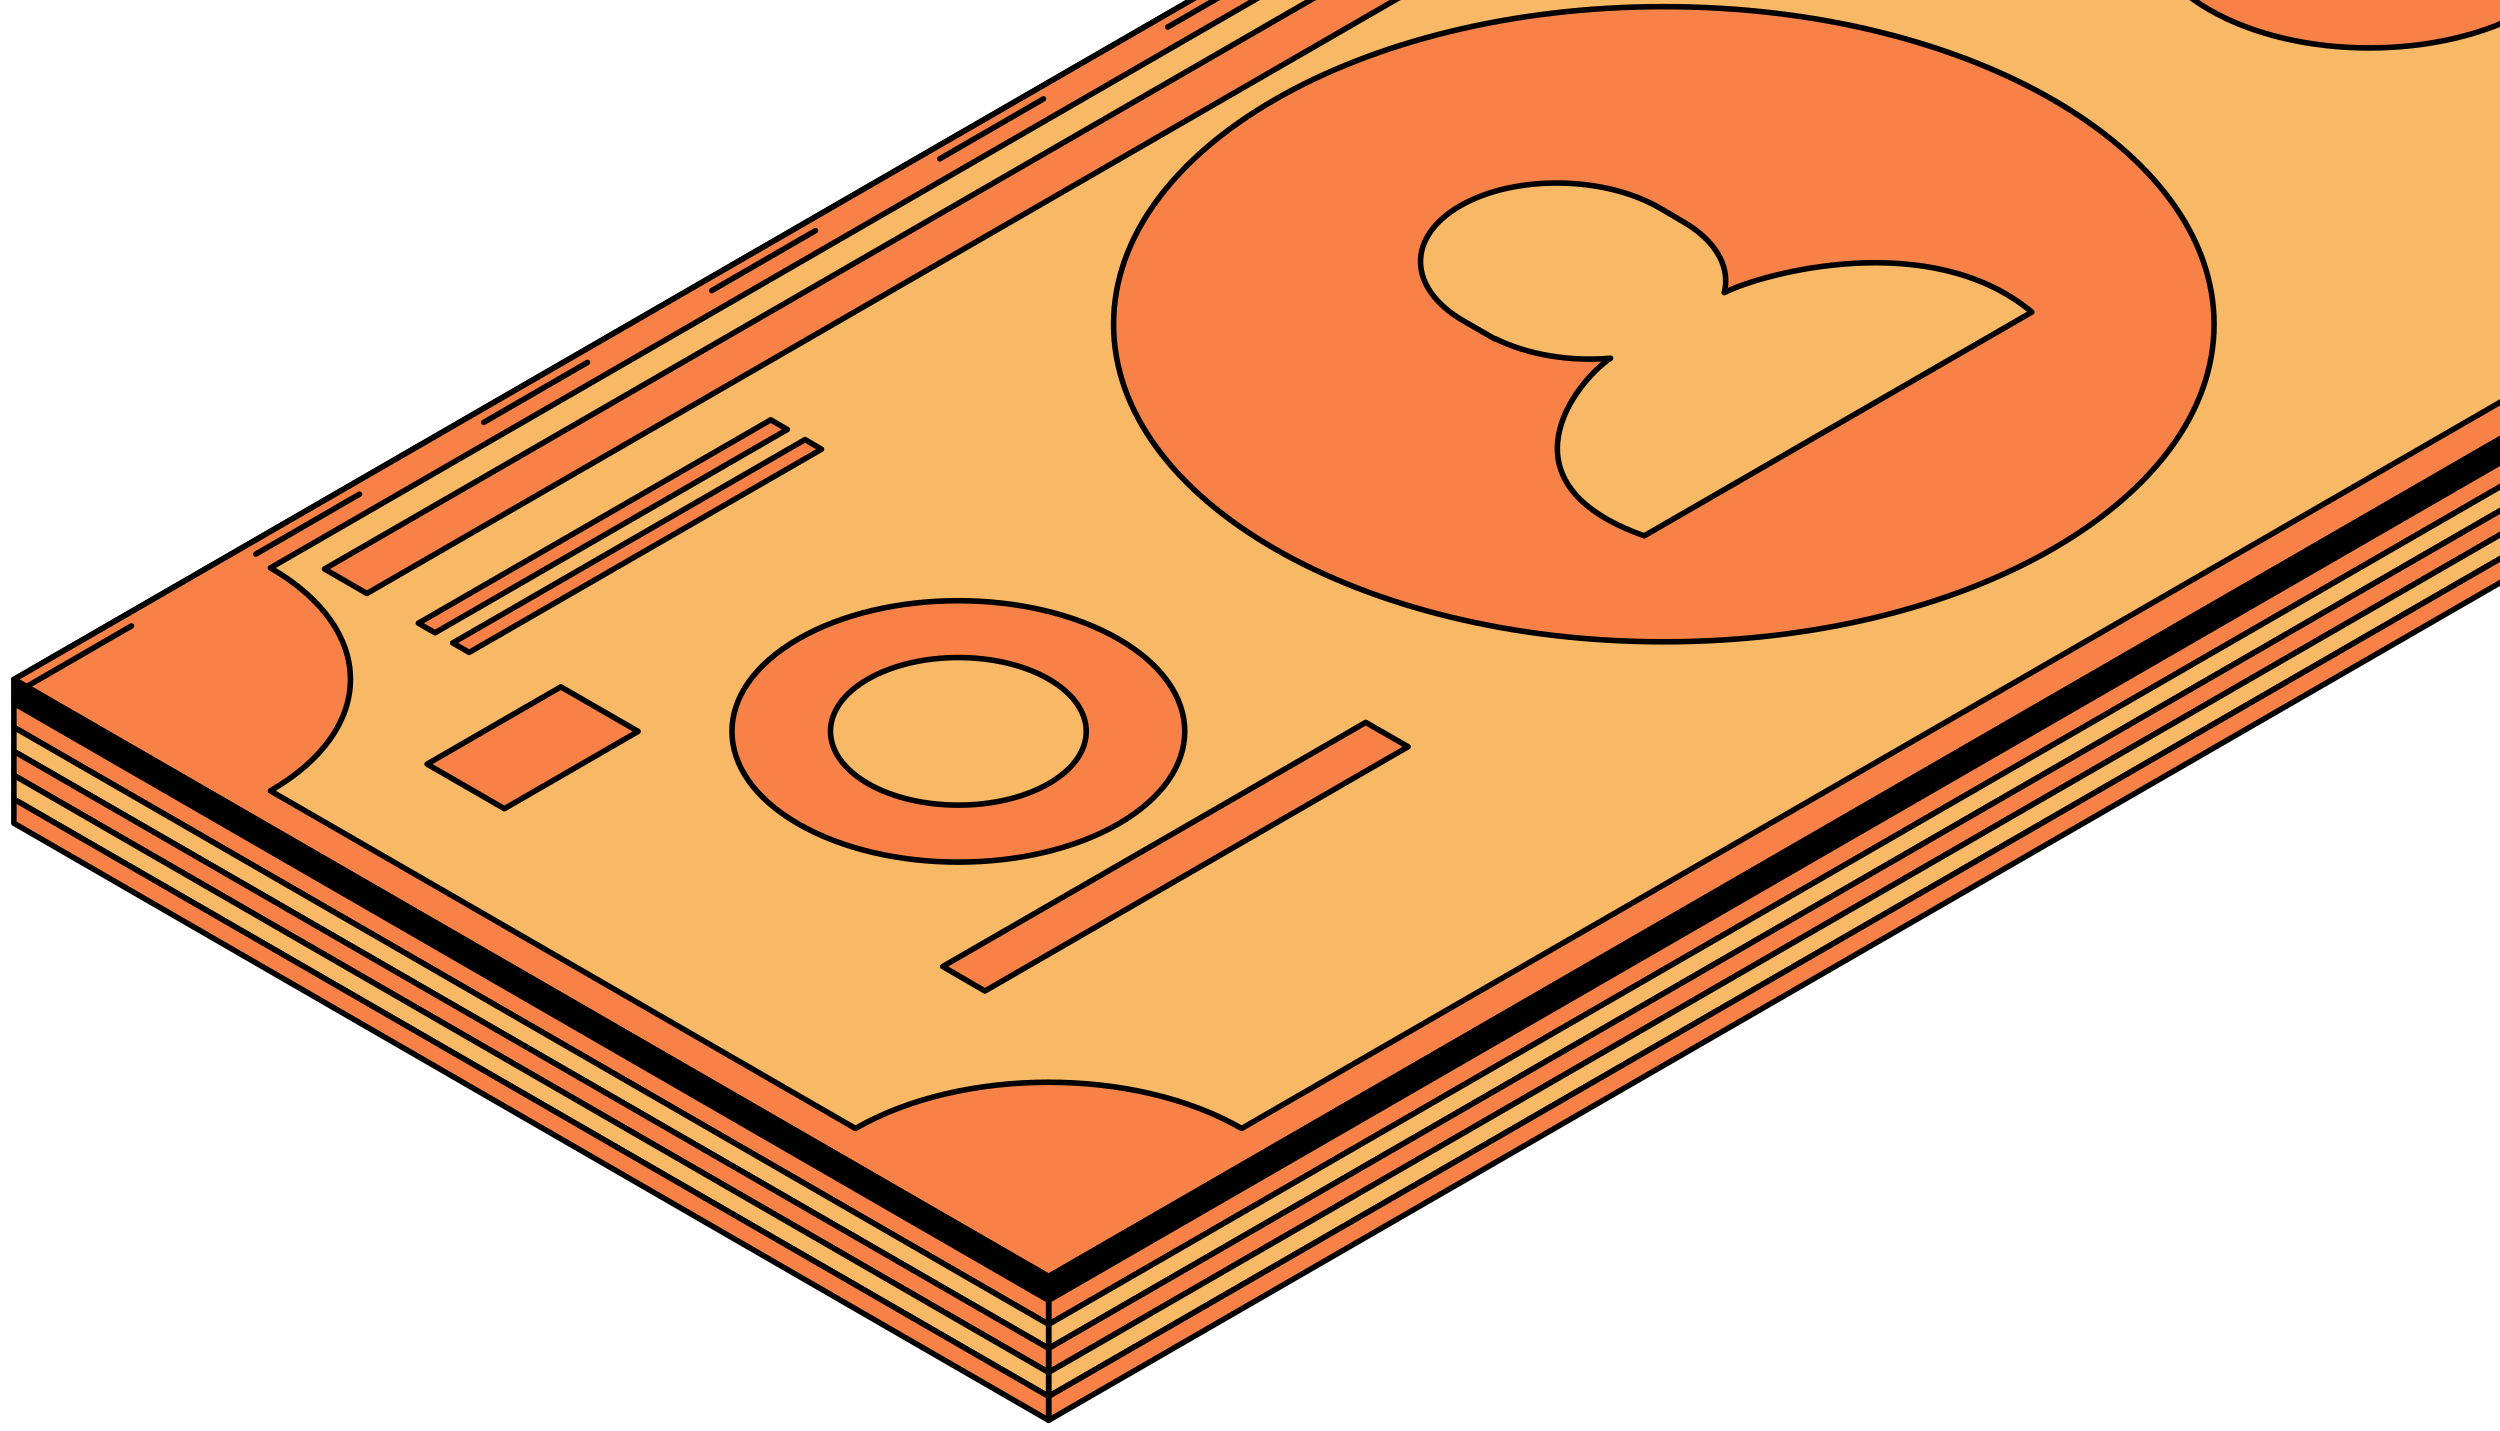 <?xml version="1.0" encoding="UTF-8"?> <svg xmlns="http://www.w3.org/2000/svg" width="180" height="103" viewBox="0 0 180 103" fill="none"> <path d="M238.594 -2.216L75.501 91.909L0.999 48.919L164.104 -45.206L238.594 -2.216Z" fill="#F7B965" stroke="black" stroke-width="0.4" stroke-miterlimit="10" stroke-linecap="round" stroke-linejoin="round"></path> <path d="M164.104 -45.206L238.594 -2.216L75.501 91.909L1.011 48.919L164.104 -45.206ZM19.471 40.887C27.153 45.324 27.153 52.502 19.471 56.939L61.593 81.249C69.275 76.813 81.726 76.813 89.397 81.249L220.122 5.815C212.44 1.379 212.44 -5.8 220.122 -10.236L178 -34.547C170.318 -30.11 157.867 -30.11 150.196 -34.547L19.471 40.887Z" fill="#F78146" stroke="black" stroke-width="0.4" stroke-miterlimit="10" stroke-linecap="round" stroke-linejoin="round"></path> <path d="M119.796 46.21C97.915 46.21 80.178 35.973 80.178 23.345C80.178 10.717 97.915 0.479 119.796 0.479C141.676 0.479 159.414 10.717 159.414 23.345C159.414 35.973 141.676 46.21 119.796 46.21Z" fill="#F78146" stroke="black" stroke-width="0.4" stroke-miterlimit="10" stroke-linecap="round" stroke-linejoin="round"></path> <path d="M124.144 21.07C124.565 19.409 123.745 17.646 121.696 16.281L121.616 16.225C121.469 16.122 119.636 15.053 119.477 14.961C115.448 12.641 109.018 12.572 105.125 14.825C101.233 17.077 101.346 20.774 105.375 23.107L107.629 24.403L107.652 24.381C110.03 25.564 113.092 26.042 115.96 25.791C113.49 27.43 107.618 34.778 118.385 38.578C121.241 36.928 143.446 24.119 146.291 22.47C139.018 16.395 126.955 19.649 124.144 21.07Z" fill="#F7B965" stroke="black" stroke-width="0.4" stroke-miterlimit="10" stroke-linecap="round" stroke-linejoin="round"></path> <path d="M80.531 46.007C86.893 49.682 86.893 55.642 80.531 59.317C74.169 62.991 63.846 62.991 57.473 59.317C51.11 55.642 51.11 49.682 57.473 46.007C63.835 42.332 74.157 42.332 80.531 46.007ZM75.512 48.897C71.916 46.826 66.089 46.826 62.492 48.897C58.895 50.967 58.895 54.334 62.492 56.416C66.089 58.486 71.916 58.486 75.512 56.416C79.108 54.345 79.108 50.978 75.512 48.897Z" fill="#F78146" stroke="black" stroke-width="0.4" stroke-miterlimit="10" stroke-linecap="round" stroke-linejoin="round"></path> <path d="M182.119 -12.614C175.757 -16.288 165.434 -16.288 159.06 -12.614C152.698 -8.939 152.698 -2.978 159.06 0.696C165.422 4.371 175.746 4.371 182.119 0.696C188.481 -2.978 188.481 -8.939 182.119 -12.614Z" fill="#F78146" stroke="black" stroke-width="0.4" stroke-miterlimit="10" stroke-linecap="round" stroke-linejoin="round"></path> <path d="M67.874 69.589L98.331 52.013L101.381 53.764L70.913 71.352L67.874 69.589Z" fill="#F78146" stroke="black" stroke-width="0.4" stroke-miterlimit="10" stroke-linecap="round" stroke-linejoin="round"></path> <path d="M30.123 44.869L55.492 30.228L56.688 30.922L31.319 45.562L30.123 44.869Z" fill="#F78146" stroke="black" stroke-width="0.4" stroke-miterlimit="10" stroke-linecap="round" stroke-linejoin="round"></path> <path d="M32.594 46.291L57.963 31.65L59.147 32.344L33.778 46.974L32.594 46.291Z" fill="#F78146" stroke="black" stroke-width="0.4" stroke-miterlimit="10" stroke-linecap="round" stroke-linejoin="round"></path> <path d="M23.364 40.967L150.332 -32.294L153.371 -30.543L26.414 42.73L23.364 40.967Z" fill="#F78146" stroke="black" stroke-width="0.4" stroke-miterlimit="10" stroke-linecap="round" stroke-linejoin="round"></path> <path d="M45.943 52.661L36.315 58.225L30.749 55.016L40.378 49.454L45.943 52.661Z" fill="#F78146" stroke="black" stroke-width="0.4" stroke-miterlimit="10" stroke-linecap="round" stroke-linejoin="round"></path> <path d="M238.594 -0.487L75.501 93.627V91.909L238.594 -2.216V-0.487Z" fill="black" stroke="black" stroke-width="0.4" stroke-miterlimit="10" stroke-linecap="round" stroke-linejoin="round"></path> <path d="M75.5 93.626L0.998 50.636V48.919L75.5 91.908V93.626Z" fill="black" stroke="black" stroke-width="0.4" stroke-miterlimit="10" stroke-linecap="round" stroke-linejoin="round"></path> <path d="M238.594 1.242L75.501 95.355V93.626L238.594 -0.488V1.242Z" fill="#F78146" stroke="black" stroke-width="0.4" stroke-miterlimit="10" stroke-linecap="round" stroke-linejoin="round"></path> <path d="M75.5 95.355L0.998 52.366V50.637L75.5 93.627V95.355Z" fill="#F78146" stroke="black" stroke-width="0.4" stroke-miterlimit="10" stroke-linecap="round" stroke-linejoin="round"></path> <path d="M238.594 2.96L75.501 97.085V95.356L238.594 1.242V2.96Z" fill="#F7B965" stroke="black" stroke-width="0.4" stroke-miterlimit="10" stroke-linecap="round" stroke-linejoin="round"></path> <path d="M75.5 97.084L0.998 54.095V52.365L75.5 95.355V97.084Z" fill="#F7B965" stroke="black" stroke-width="0.4" stroke-miterlimit="10" stroke-linecap="round" stroke-linejoin="round"></path> <path d="M238.594 4.689L75.501 98.813V97.084L238.594 2.959V4.689Z" fill="#F78146" stroke="black" stroke-width="0.4" stroke-miterlimit="10" stroke-linecap="round" stroke-linejoin="round"></path> <path d="M75.5 98.814L0.998 55.824V54.095L75.5 97.085V98.814Z" fill="#F78146" stroke="black" stroke-width="0.4" stroke-miterlimit="10" stroke-linecap="round" stroke-linejoin="round"></path> <path d="M238.594 6.418L75.501 100.543V98.814L238.594 4.689V6.418Z" fill="#F7B965" stroke="black" stroke-width="0.4" stroke-miterlimit="10" stroke-linecap="round" stroke-linejoin="round"></path> <path d="M75.5 100.543L0.998 57.542V55.824L75.5 98.814V100.543Z" fill="#F7B965" stroke="black" stroke-width="0.4" stroke-miterlimit="10" stroke-linecap="round" stroke-linejoin="round"></path> <path d="M238.594 8.147L75.501 102.26V100.542L238.594 6.417V8.147Z" fill="#F78146" stroke="black" stroke-width="0.4" stroke-miterlimit="10" stroke-linecap="round" stroke-linejoin="round"></path> <path d="M75.5 102.261L0.998 59.271V57.542L75.5 100.543V102.261Z" fill="#F78146" stroke="black" stroke-width="0.4" stroke-miterlimit="10" stroke-linecap="round" stroke-linejoin="round"></path> <path d="M2.002 49.382L164.006 -44.245" stroke="black" stroke-width="0.4" stroke-miterlimit="10" stroke-linecap="round" stroke-linejoin="round" stroke-dasharray="8.62 10.34"></path> </svg> 